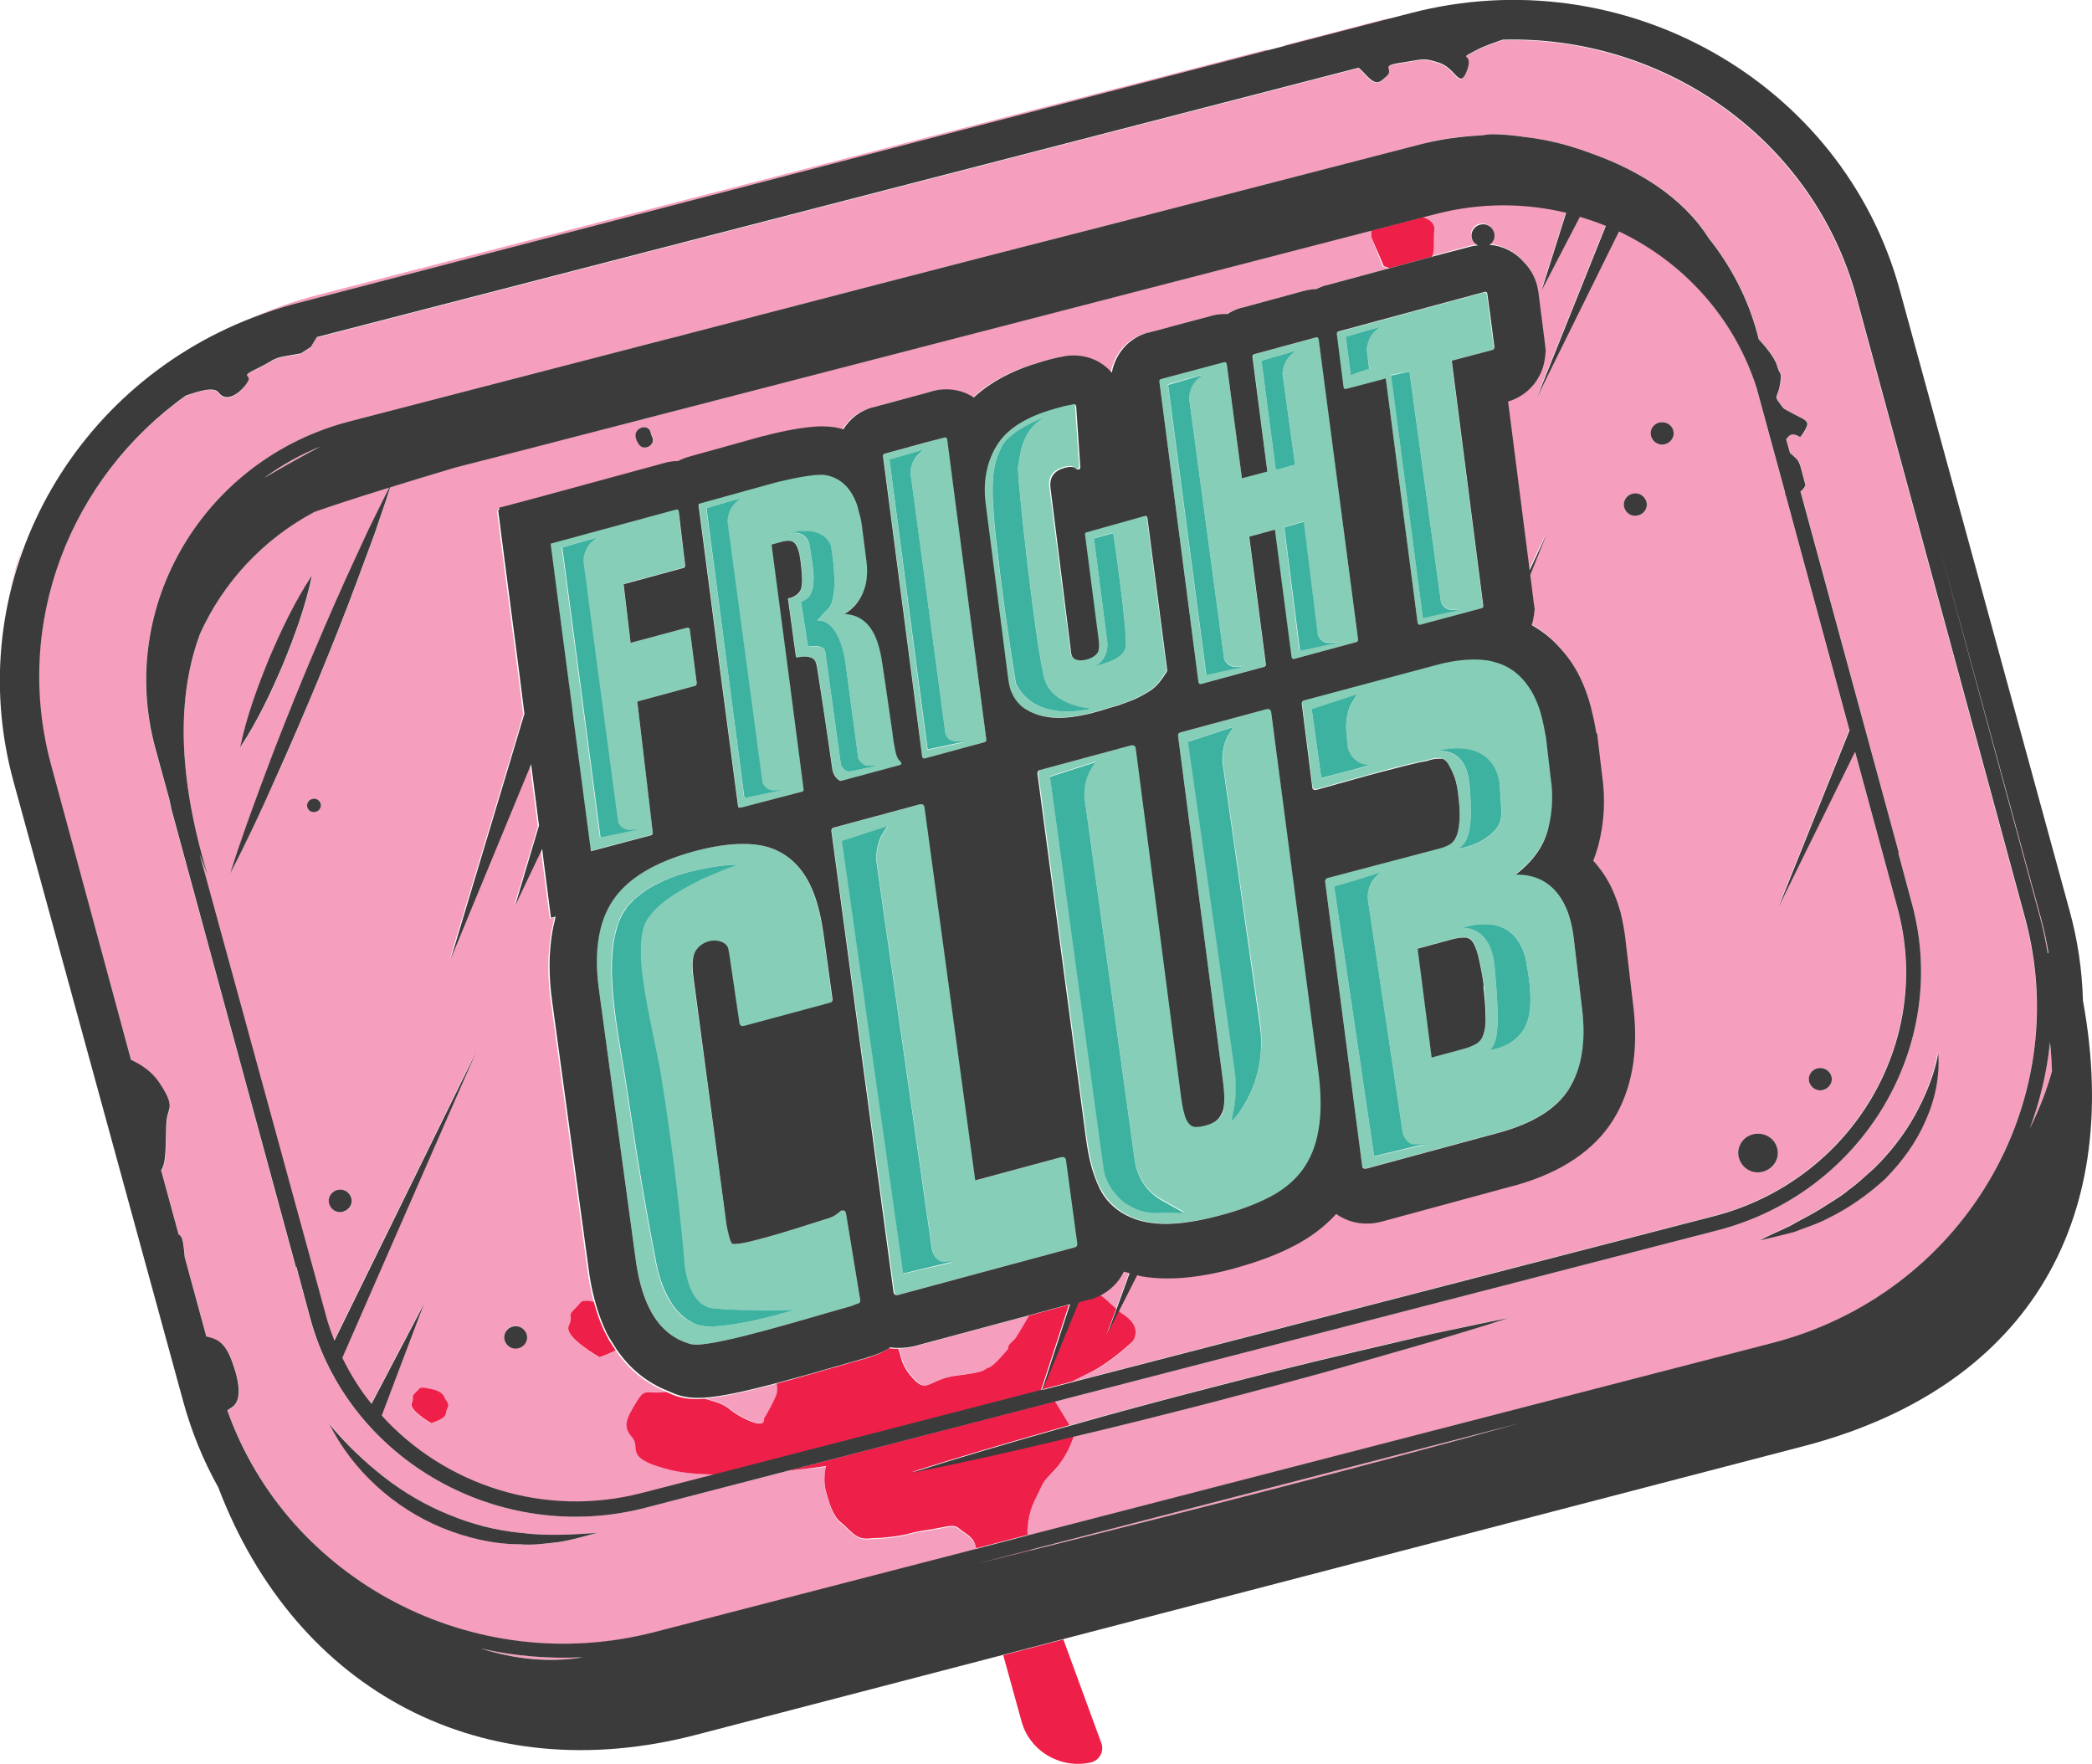 <?xml version="1.0" encoding="UTF-8"?>
<svg enable-background="new 0 0 71.69 60.44" version="1.1" viewBox="0 0 71.69 60.44" xml:space="preserve" xmlns="http://www.w3.org/2000/svg">
<style type="text/css">
	.st0{fill:#F59EBE;}
	.st1{fill:#EE1F48;}
	.st2{fill:#87CEB8;}
	.st3{fill:#3A3B3A;}
	.st4{fill:#3DB2A0;}
</style>


	
		
			<path class="st0" d="m0.32 20.3c0.12-0.51 0.26-1.01 0.44-1.5-0.1 0.33-0.19 0.65-0.29 0.95-0.05 0.18-0.1 0.37-0.15 0.55z"/>
			<path class="st0" d="m16.47 56.49c1.15 0.35 2.34 0.5 3.51 0.3-1.19 0.06-2.37-0.04-3.51-0.3z"/>
			<path class="st0" d="m47.34 41.84c-0.56 0.15-1.12 0.06-1.57-0.26-0.4 0.44-0.89 0.81-1.46 1.1-0.53 0.27-1.15 0.51-1.84 0.71-0.06 0.02-0.11 0.03-0.17 0.05-1.24 0.34-2.29 0.43-3.19 0.28-0.05-0.01-0.11-0.03-0.16-0.04l-0.63 1.24c0.05 0.04 0.11 0.08 0.17 0.13 0.68 0.45 0.33 0.92 0.33 0.92s-0.75 0.74-1.46 1.07c-0.25 0.12-0.46 0.22-0.64 0.32l21.99-5.69c4.73-1.22 7.56-5.97 6.3-10.59l-1.45-5.34-2.62 5.32 2.43-6.05-2.18-8.04h-0.01l-0.03-0.16-0.96-3.52c-0.77-2.44-2.53-4.34-4.72-5.38l-2.8 5.67 2.35-5.86c-0.29-0.12-0.58-0.22-0.89-0.31l-1.31 2.52 0.84-2.66c-1.42-0.34-2.94-0.35-4.45 0.04l-0.47 0.12c0.17 0.05 0.43 0.17 0.4 0.45-0.04 0.36 0.03 0.73-0.09 0.9l1.36-0.37c0.07-0.02 0.15-0.02 0.22-0.03-0.1-0.05-0.18-0.13-0.21-0.24-0.06-0.21 0.07-0.42 0.28-0.47s0.43 0.07 0.48 0.27c0.04 0.16-0.03 0.33-0.16 0.42 0.47 0.03 0.88 0.25 1.17 0.58 0.28 0.28 0.46 0.65 0.51 1.05l0.23 1.81 0.02 0.19-0.02 0.19c-0.07 0.74-0.57 1.34-1.27 1.55l0.74 5.78 0.57-1.21-0.55 1.37 0.12 0.96 0.03 0.2-0.02 0.2c-0.01 0.13-0.04 0.25-0.08 0.36 0.34 0.19 0.64 0.42 0.9 0.71 0.3 0.31 0.56 0.67 0.76 1.09 0.15 0.31 0.27 0.64 0.36 0.98 0.07 0.27 0.13 0.58 0.19 0.9l0.01 0.04v0.04l0.16 1.35c0.12 0.81 0.08 1.62-0.13 2.42-0.05 0.18-0.1 0.35-0.17 0.51 0.24 0.26 0.45 0.57 0.62 0.92 0.14 0.28 0.24 0.57 0.32 0.88 0.07 0.26 0.12 0.54 0.16 0.87v0.01 0.01l0.28 2.38c0.18 1.5-0.05 2.79-0.7 3.82-0.65 1.04-1.76 1.79-3.31 2.23l-0.12 0.03-4.46 1.26zm14.94-5.23c0.21-0.05 0.43 0.07 0.48 0.27s-0.07 0.42-0.28 0.47-0.43-0.07-0.48-0.27 0.07-0.42 0.28-0.47zm-2.21 2.26c0.36-0.09 0.74 0.12 0.83 0.47 0.1 0.36-0.12 0.72-0.48 0.81s-0.74-0.12-0.83-0.47c-0.1-0.35 0.12-0.72 0.48-0.81zm-3.21-24.39c0.21-0.05 0.43 0.07 0.48 0.27 0.06 0.21-0.07 0.42-0.28 0.47s-0.43-0.07-0.48-0.27 0.07-0.41 0.28-0.47zm-1.2 2.91c-0.06-0.21 0.07-0.42 0.28-0.47s0.43 0.07 0.48 0.27-0.07 0.42-0.28 0.47c-0.21 0.06-0.43-0.07-0.48-0.27z"/>
			<path class="st0" d="m9.05 16.38c0.72-0.42 1.36-0.78 1.94-1.08-0.7 0.28-1.36 0.65-1.94 1.08z"/>
			<path class="st0" d="m47.25 0.71-3.23 0.84v0.04l3.8-0.99c-0.2 0.03-0.39 0.06-0.57 0.11z"/>
			<path class="st0" d="m35.32 53.13c5.49-1.36 11.57-2.91 16.77-4.36l-16.77 4.34v0.02z"/>
			<path class="st0" d="m69.39 31.49-5.78-21.28c-1.48-5.43-6.6-8.99-12.13-8.83-0.27 0.1-0.61 0.2-0.96 0.39-0.62 0.33 0 0-0.26 0.67s-0.37-0.08-0.95-0.27-0.56-0.11-1.32 0-0.2 0.22-0.49 0.47-0.35 0.35-0.85-0.21c-0.03-0.04-0.06-0.06-0.1-0.09l-35.7 9.23-0.21 0.34-0.34 0.22-0.51 0.09c-0.51 0.09-0.4 0.15-0.99 0.43s-0.26 0.2-0.29 0.38c-0.04 0.18-0.66 0.92-1.03 0.44-0.16-0.22-0.69-0.06-1.13 0.11-3.94 2.8-5.93 7.78-4.61 12.65l2.76 10.11c0.35 0.16 0.71 0.39 0.95 0.75 0.59 0.88 0.32 0.86 0.27 1.31s0.02 1.37-0.16 1.68c-0.01 0.01-0.02 0.02-0.03 0.04l0.6 2.2c0.1 0.07 0.16 0.13 0.19 0.58 0.01 0.07 0.01 0.14 0.02 0.2l0.74 2.72c0.34 0.08 0.63 0.15 0.89 0.87 0.37 1.02 0.21 1.41-0.02 1.55-0.05 0.03-0.1 0.07-0.15 0.1 2.06 5.82 8.43 9.2 14.63 7.6l11.02-2.85c-0.01-0.04-0.01-0.08-0.03-0.12-0.08-0.29-0.34-0.38-0.55-0.56s-0.41-0.05-1.1 0.05-0.52 0.13-1.13 0.22c-0.61 0.08-0.39 0.02-0.86 0.07-0.47 0.04-0.64-0.3-0.94-0.53s-0.42-0.67-0.54-1.1 0.01-0.85 0.01-0.85-0.55 0.05-1.31 0.13l-4.9 1.27c-4.99 1.29-10.15-1.64-11.48-6.5l-0.47-1.75h-0.02l-4.26-15.67c-0.03-0.12-0.05-0.24-0.08-0.37l-0.48-1.75c-1.31-4.87 1.69-9.9 6.68-11.19l5.71-1.48 5.25-1.36c0.21-0.05 0.41-0.11 0.62-0.16 4.14-1.08 9.47-2.47 14.35-3.71l10.83-2.8c0.68-0.18 1.36-0.27 2.03-0.29 0.15-0.02 0.27-0.04 0.33-0.04 0.3 0 0.71 0.03 1.19 0.1 0.78 0.1 1.53 0.29 2.25 0.56 1.52 0.54 3.11 1.45 4.02 2.91 0.75 0.94 1.33 2.04 1.66 3.26l0.05 0.2c0.09 0.09 0.54 0.58 0.63 0.91 0.1 0.36 0.17 0.15 0.1 0.62s-0.23 0.38-0.02 0.65 0.11 0.16 0.42 0.34 0.59 0.23 0.52 0.45-0.23 0.38-0.23 0.38-0.25-0.19-0.4-0.02c-0.03 0.03-0.05 0.06-0.08 0.09l0.13 0.47c0.23 0.21 0.29 0.22 0.37 0.5l0.16 0.6s-0.03 0.12-0.17 0.22l3.36 12.37h-0.02l0.47 1.75c1.32 4.87-1.68 9.91-6.67 11.2l-22.71 5.87 0.5 0.82c1.57-0.45 3.15-0.86 4.73-1.28 1.7-0.43 3.41-0.87 5.12-1.27l2.57-0.59c0.86-0.18 1.72-0.38 2.59-0.54-0.84 0.27-1.68 0.52-2.52 0.78l-2.54 0.73c-1.69 0.48-3.39 0.93-5.09 1.38-1.57 0.4-3.14 0.8-4.71 1.17-0.06 0.2-0.27 0.75-0.67 1.17-0.5 0.52-0.31 0.31-0.67 1.03-0.23 0.46-0.26 0.93-0.26 1.2l25.54-6.6c6.5-1.69 10.38-8.21 8.66-14.54zm-56.24 19.12c0.68 0.53 1.42 0.97 2.22 1.29 0.79 0.33 1.63 0.55 2.49 0.63 0.86 0.11 1.74 0.06 2.63 0-0.43 0.12-0.86 0.24-1.3 0.31-0.45 0.05-0.9 0.12-1.35 0.08-0.91 0-1.82-0.22-2.66-0.56-1.69-0.69-3.1-1.99-3.87-3.56 0.54 0.68 1.17 1.28 1.84 1.81zm52.82-12.2c-0.32 0.74-0.81 1.4-1.38 1.98-0.6 0.55-1.27 1.03-2 1.37-0.36 0.19-0.75 0.3-1.12 0.45-0.39 0.1-0.78 0.2-1.17 0.28 0.36-0.19 0.72-0.33 1.07-0.51 0.34-0.2 0.7-0.36 1.02-0.57s0.66-0.4 0.96-0.65c0.32-0.22 0.59-0.48 0.87-0.74 0.54-0.53 1.01-1.13 1.38-1.79s0.66-1.38 0.8-2.15c0.07 0.79-0.1 1.6-0.43 2.33z"/>
			<path class="st0" d="m33.45 53.59c0.02 0 0.03-0.01 0.05-0.01l-0.05 0.01z"/>
			<path class="st0" d="m26.64 47.41c-1.21 0.32-1.95 0.47-2.47 0.51 0.04 0.01 0.06 0.02 0.1 0.03 0.86 0.24 0.56 0.32 1.3 0.67 0.73 0.35 0.63-0.01 0.63-0.01s0.27-0.46 0.42-0.81c0.05-0.12 0.04-0.25 0.02-0.39z"/>
			<path class="st0" d="m31.3 46.15c-0.17 0.05-0.34 0.06-0.5 0.06 0.1 0.2 0.06 0.46 0.39 0.88 0.61 0.77 0.6 0.16 1.68 0.03 1.08-0.12 0.82-0.21 1.04-0.27 0.15-0.04 0.47-0.41 0.66-0.64-0.01-0.07 0-0.11 0.14-0.25 0.06-0.05 0.09-0.09 0.12-0.12 0.12-0.2 0.3-0.51 0.46-0.77l-3.99 1.08z"/>
			<path class="st0" d="m38.49 43.57c-0.17 0.35-0.45 0.64-0.81 0.82 0.18 0.1 0.33 0.27 0.56 0.47l0.45-1.24c-0.06-0.02-0.13-0.03-0.2-0.05z"/>
			<path class="st0" d="m43.43 1.73c0-0.01 0.01-0.03 0.01-0.04l-32.56 8.42c-0.77 0.2-1.51 0.46-2.21 0.77 0.48-0.18 0.97-0.35 1.47-0.48l33.29-8.67z"/>
			<path class="st0" d="m70.25 35.71c-0.1 1.02-0.34 2.01-0.69 2.96 0.32-0.65 0.58-1.31 0.76-1.97-0.02-0.33-0.04-0.66-0.07-0.99z"/>
			<path class="st0" d="m70.16 32.65 0.03-0.01c-0.07-0.4-0.15-0.79-0.26-1.19l-3.49-12.73 3.43 12.64c0.13 0.43 0.22 0.86 0.29 1.29z"/>
			<path class="st0" d="m28.56 14.65c0.1 0.02 0.2 0.04 0.3 0.07 0.22-0.36 0.57-0.63 0.99-0.75h0.01 0.01l1.81-0.49 0.21-0.06c0.16-0.05 0.33-0.07 0.49-0.07 0.35 0 0.68 0.1 0.95 0.28 0.57-0.54 1.35-0.95 2.31-1.22 0.14-0.04 0.27-0.08 0.4-0.11 0.12-0.03 0.23-0.05 0.33-0.07 0.13-0.03 0.25-0.04 0.38-0.04 0.52 0 0.99 0.22 1.31 0.59 0.11-0.66 0.58-1.19 1.23-1.37h0.01 0.01l2.13-0.57c0.16-0.04 0.32-0.07 0.49-0.07h0.09c0.14-0.09 0.29-0.16 0.46-0.21h0.01 0.01l2.1-0.57c0.15-0.04 0.3-0.06 0.45-0.07 0.1-0.05 0.21-0.1 0.33-0.13h0.01 0.01l2.18-0.59-0.2-0.07-0.38-0.99s-0.01-0.11-0.01-0.24l-15.3 3.96-14 3.62-2.07 0.53c-0.81 0.24-1.56 0.47-2.24 0.68-0.16 0.52-0.35 1.03-0.52 1.55l-0.63 1.7c-0.42 1.13-0.87 2.25-1.33 3.37-0.47 1.11-0.93 2.23-1.44 3.33-0.5 1.1-1.01 2.2-1.56 3.28 0.36-1.15 0.78-2.29 1.2-3.42s0.87-2.25 1.33-3.37c0.47-1.11 0.93-2.23 1.44-3.33l0.76-1.65c0.24-0.48 0.47-0.97 0.72-1.45-1.04 0.32-1.9 0.6-2.56 0.83-1.77 0.94-3.14 2.43-3.93 4.19-0.68 1.81-0.91 4.42 0.26 8.28 0 0-0.12-0.27-0.28-0.72l4.28 15.76c0.09 0.32 0.19 0.63 0.31 0.93l4.85-9.88-4.58 10.47c0.28 0.57 0.61 1.09 1 1.58l1.79-3.41-1.44 3.81c2.15 2.37 5.57 3.51 8.92 2.65l2.56-0.66c-0.56-0.01-1.09-0.05-1.51-0.15-1.7-0.41-1-0.75-1.34-1.13s-0.18-0.65 0.15-1.2c0.31-0.53 0.34-0.27 1.02-0.35-0.71-0.29-1.3-0.76-1.75-1.42-0.21 0.12-0.55 0.24-0.55 0.24s-1.22-0.69-1.06-1.07-0.09-0.31 0.19-0.57 0.19-0.27 0.38-0.29c0.07 0 0.18 0.01 0.29 0.03-0.1-0.37-0.18-0.76-0.23-1.19l-1.23-9.02c-0.14-0.9-0.13-1.72 0-2.46 0.02-0.11 0.04-0.22 0.07-0.33 0.01-0.06 0.02-0.13 0.04-0.18l-0.16 0.04-0.25-1.94-0.05-0.42-0.93 1.95 0.82-2.75-0.27-2.1-2.75 6.66 2.52-8.39-0.13-1.04-0.1-0.78-0.48-3.68-0.19-1.48 0.04-0.01-0.01-0.07 0.64-0.17 0.75-0.2 4.26-1.16c0.16-0.04 0.32-0.07 0.48-0.07 0.12-0.07 0.25-0.12 0.38-0.15l2.55-0.71h0.01 0.01c0.29-0.08 1.3-0.33 1.99-0.33 0.16-0.03 0.3-0.02 0.43 0.01zm-19.33 7.92c0.42-0.98 0.87-1.94 1.47-2.85-0.22 1.06-0.59 2.05-0.99 3.04-0.42 0.98-0.87 1.94-1.47 2.85 0.22-1.06 0.59-2.06 0.99-3.04zm1.59 5.25c-0.13 0.03-0.26-0.04-0.29-0.16s0.04-0.25 0.17-0.28 0.26 0.04 0.29 0.16-0.04 0.25-0.17 0.28zm0.95 13.7c-0.21 0.05-0.43-0.07-0.48-0.27-0.06-0.21 0.07-0.42 0.28-0.47s0.43 0.07 0.48 0.27-0.07 0.42-0.28 0.47zm3.56 6.73c-0.08 0.14-0.04 0.22-0.13 0.32-0.1 0.1-0.43 0.21-0.43 0.21s-0.77-0.44-0.67-0.68-0.05-0.2 0.12-0.36 0.12-0.17 0.24-0.18 0.43 0.08 0.43 0.08 0.24 0.08 0.3 0.23 0.23 0.24 0.14 0.38zm2.23-2.8c0.21-0.05 0.43 0.07 0.48 0.27s-0.07 0.42-0.28 0.47-0.43-0.07-0.48-0.27 0.07-0.41 0.28-0.47zm4.33-30.24c-0.04-0.08-0.08-0.15-0.1-0.24-0.06-0.33 0.46-0.47 0.52-0.14 0 0.04 0.02 0.08 0.04 0.11 0.17 0.3-0.3 0.56-0.46 0.27z"/>
		
		
			<path class="st1" d="m48.76 7.44-1.77 0.46c0 0.13 0.01 0.24 0.01 0.24l0.42 0.98 0.2 0.07 1.44-0.39c0.12-0.17 0.05-0.54 0.09-0.9 0.04-0.28-0.23-0.41-0.39-0.46z"/>
			<path class="st1" d="m36.44 56.18-2.06 0.54 0.63 2.28c0.28 1 1.31 1.62 2.35 1.4 0.31-0.06 0.49-0.38 0.38-0.67l-1.3-3.55z"/>
			<path class="st1" d="m35.46 51.41c0.36-0.71 0.18-0.51 0.67-1.03 0.4-0.42 0.6-0.96 0.67-1.17-0.14 0.03-0.27 0.07-0.41 0.1-1.71 0.4-3.43 0.8-5.16 1.14 1.68-0.54 3.37-1.03 5.06-1.51 0.12-0.03 0.24-0.07 0.36-0.1l-0.5-0.82-9.15 2.38c0.76-0.08 1.31-0.16 1.31-0.16s-0.12 0.42-0.01 0.85c0.12 0.43 0.24 0.87 0.54 1.1s0.47 0.58 0.94 0.53c0.47-0.04 0.24 0.01 0.86-0.07 0.61-0.08 0.45-0.12 1.13-0.22s0.89-0.23 1.1-0.05 0.47 0.27 0.55 0.56l0.03 0.12 1.76-0.46c-0.01-0.26 0.02-0.73 0.25-1.19z"/>
			<path class="st1" d="m35.7 47.56 0.48-1.47 0.45-1.38-1.36 0.37c-0.15 0.26-0.34 0.57-0.46 0.77l-0.12 0.12c-0.14 0.13-0.14 0.18-0.14 0.25-0.19 0.23-0.51 0.6-0.66 0.64-0.22 0.06 0.04 0.14-1.04 0.27-1.08 0.12-1.07 0.74-1.68-0.03-0.33-0.42-0.29-0.68-0.39-0.88-0.11 0-0.22 0-0.32-0.02-0.16 0.11-0.33 0.2-0.53 0.26-0.1 0.04-0.2 0.08-0.3 0.1-0.01 0-0.02 0.01-0.03 0.01l-0.28 0.08c-0.07 0.02-0.16 0.04-0.25 0.07-0.16 0.05-0.35 0.1-0.56 0.16-0.26 0.08-0.56 0.16-0.87 0.25-0.37 0.11-0.71 0.2-1.02 0.28 0.02 0.14 0.03 0.28-0.02 0.4-0.14 0.35-0.42 0.81-0.42 0.81s0.1 0.36-0.63 0.01-0.43-0.43-1.3-0.67c-0.04-0.01-0.07-0.02-0.1-0.03-0.4 0.03-0.66 0-0.91-0.07-0.15-0.04-0.28-0.11-0.41-0.16-0.68 0.09-0.7-0.18-1.02 0.35-0.33 0.55-0.49 0.82-0.15 1.2s-0.36 0.71 1.34 1.13c0.42 0.1 0.95 0.14 1.51 0.15l11.15-2.88 0.04-0.09z"/>
			<path class="st1" d="m38.5 45.05c-0.06-0.04-0.12-0.08-0.17-0.13l-0.4 0.79 0.32-0.86c-0.23-0.19-0.38-0.37-0.56-0.47-0.1 0.05-0.21 0.1-0.33 0.13h-0.02-0.01l-0.37 0.1-0.67 1.63-0.53 1.28-0.04 0.09 1-0.26c0.19-0.1 0.4-0.2 0.64-0.32 0.7-0.34 1.46-1.07 1.46-1.07s0.36-0.47-0.32-0.91z"/>
			<path class="st1" d="m35.31 53.11-1.8 0.47c0.6-0.15 1.2-0.3 1.81-0.45l-0.01-0.02z"/>
			<path class="st1" d="m20.35 44.61c-0.11-0.02-0.22-0.04-0.29-0.03-0.19 0.01-0.11 0.03-0.38 0.29s-0.02 0.19-0.19 0.57 1.06 1.07 1.06 1.07 0.34-0.12 0.55-0.24c-0.12-0.17-0.24-0.34-0.33-0.54-0.18-0.34-0.31-0.71-0.42-1.12z"/>
			<path class="st1" d="m14.9 47.63s-0.31-0.08-0.43-0.08c-0.12 0.01-0.07 0.02-0.24 0.18s-0.02 0.12-0.12 0.36 0.67 0.68 0.67 0.68 0.33-0.11 0.43-0.21 0.05-0.18 0.13-0.32-0.07-0.24-0.13-0.39-0.31-0.22-0.31-0.22z"/>
		
		
			<path class="st2" d="m34.53 23.26c0.03 0.2 0.07 0.37 0.14 0.51 0.11 0.23 0.27 0.41 0.47 0.53s0.43 0.21 0.68 0.25c0.15 0.03 0.31 0.04 0.47 0.04 0.11 0 0.22-0.01 0.33-0.02 0.28-0.03 0.55-0.08 0.8-0.15l0.29-0.08c0.19-0.05 0.39-0.11 0.6-0.18 0.21-0.06 0.41-0.14 0.6-0.23 0.2-0.09 0.37-0.18 0.53-0.3 0.16-0.11 0.25-0.22 0.37-0.39s0.16-0.23 0.17-0.28l-0.68-5.22c0-0.04-0.03-0.07-0.07-0.07-0.01 0-0.03 0-0.05 0.01l-1.96 0.55c-0.04 0.01-0.06 0.03-0.06 0.06l0.47 3.63c0.01 0.2 0.02 0.34-0.04 0.44s-0.18 0.17-0.37 0.23c-0.08 0.02-0.15 0.03-0.21 0.03-0.14 0-0.24-0.05-0.29-0.14-0.01-0.02-0.02-0.04-0.03-0.09s-0.02-0.1-0.02-0.16l-0.71-5.53c-0.05-0.38 0.13-0.59 0.49-0.7 0.08-0.02 0.14-0.03 0.2-0.03 0.08 0 0.14 0.02 0.18 0.06 0.03 0.02 0.06 0.03 0.08 0.03h0.02c0.03-0.01 0.05-0.03 0.05-0.08l-0.14-2.08c-0.01-0.05-0.03-0.08-0.08-0.08-0.01 0-0.03 0-0.05 0.01-0.09 0.02-0.19 0.04-0.29 0.06s-0.21 0.05-0.33 0.09c-0.92 0.26-1.56 0.65-1.91 1.16s-0.56 1.23-0.44 2.11l0.79 6.01zm3.42-1.23-0.46-3.59 0.66-0.18s0.51 3.44 0.42 3.92-1.19 0.66-1.19 0.66c0.62-0.12 0.57-0.81 0.57-0.81zm-3.63-6.71c0.31-0.64 1.63-1.08 1.63-1.08-1.01 0.4-0.99 1.54-1.06 1.72s0.64 6.45 0.92 7.35 1.61 0.97 1.61 0.97c-2.16 0.48-2.62-0.88-2.62-0.88s-0.37-2.29-0.64-4.6c-0.26-2.32-0.15-2.84 0.16-3.48z"/>
			<path class="st2" d="m43.56 24.4c-0.01-0.07-0.04-0.1-0.11-0.1-0.02 0-0.05 0-0.07 0.01l-2.93 0.79c-0.05 0.01-0.07 0.05-0.08 0.11l1.55 11.92c0.06 0.52 0.05 0.87-0.04 1.05s-0.27 0.31-0.53 0.38c-0.12 0.03-0.23 0.05-0.31 0.05-0.04 0-0.07 0-0.1-0.01-0.1-0.02-0.18-0.1-0.25-0.23-0.07-0.15-0.14-0.42-0.19-0.82l-1.55-11.92c-0.01-0.07-0.04-0.1-0.11-0.1-0.02 0-0.05 0-0.07 0.01l-3.11 0.84c-0.05 0.01-0.07 0.05-0.08 0.11l1.65 12.4c0.05 0.38 0.11 0.73 0.19 1.03s0.17 0.57 0.29 0.79c0.35 0.7 1.01 1.06 1.66 1.17 0.19 0.03 0.39 0.05 0.6 0.05 0.54 0 1.16-0.1 1.87-0.29 0.65-0.17 1.21-0.38 1.68-0.62s0.85-0.55 1.13-0.92 0.47-0.83 0.56-1.37 0.09-1.18 0.01-1.94l-1.66-12.39zm-3.89 17.17c-0.42 0-0.84-0.13-1.17-0.39l-0.01-0.01c-0.37-0.29-0.61-0.71-0.67-1.17l-1.84-13.4 1.56-0.5-0.14 0.21c-0.17 0.25-0.26 0.6-0.24 0.96l1.73 12.49c0.08 0.57 0.42 1.07 0.93 1.35 0.39 0.22 0.77 0.43 0.77 0.43s-0.5 0.03-0.92 0.03zm3-3.76c-0.14 0.24-0.3 0.45-0.46 0.61l0.07-0.36c0.09-0.45 0.1-0.92 0.04-1.38l-0.04-0.28-1.56-10.99 1.56-0.51-0.14 0.22c-0.17 0.25-0.25 0.6-0.24 0.97l1.29 9c0.12 0.95-0.05 1.91-0.52 2.72z"/>
			<path class="st2" d="m31.6 25.92c0 0.04 0.03 0.07 0.07 0.07 0.02 0 0.03 0 0.05-0.01l2.03-0.55c0.03-0.01 0.05-0.03 0.05-0.08l-1.33-10.3c0-0.04-0.03-0.07-0.07-0.07-0.01 0-0.03 0-0.05 0.01l-0.65 0.18-1.38 0.38c-0.03 0.01-0.05 0.03-0.05 0.08l1.02 7.81 0.31 2.48zm-1.12-10.16 1.17-0.34-0.16 0.14c-0.18 0.17-0.29 0.4-0.29 0.65l0.49 3.64 0.71 5.31 0.01 0.03c0.07 0.15 0.22 0.24 0.39 0.24l0.3-0.01-1.32 0.28-0.3-2.25-1-7.69z"/>
			<path class="st2" d="m36.43 39.65c-0.02 0-0.05 0-0.07 0.01l-2.93 0.79-1.74-12.79c-0.01-0.07-0.04-0.1-0.11-0.1-0.02 0-0.05 0-0.07 0.01l-2.93 0.79c-0.05 0.01-0.07 0.05-0.08 0.11l2.15 15.8c0.01 0.07 0.04 0.1 0.11 0.1 0.02 0 0.05 0 0.07-0.01l6.04-1.63c0.05-0.01 0.07-0.05 0.08-0.11l-0.39-2.88c-0.03-0.06-0.07-0.09-0.13-0.09zm-5.47 4-2.1-14.82 1.56-0.51-0.14 0.22c-0.17 0.25-0.25 0.6-0.24 0.97l1.91 13.34 0.02 0.05v0.01c0.08 0.23 0.24 0.36 0.41 0.35l0.3-0.01-1.72 0.4z"/>
			<path class="st2" d="m28.9 41.48h-0.03c-0.04 0-0.07 0.02-0.1 0.05-0.12 0.11-0.27 0.19-0.42 0.23-0.26 0.07-2.63 0.87-3.17 0.87-0.06 0-0.1-0.01-0.11-0.03-0.05-0.11-0.11-0.31-0.17-0.6l-1.15-8.51c-0.06-0.4-0.03-0.69 0.07-0.86s0.26-0.29 0.48-0.35c0.06-0.02 0.12-0.02 0.18-0.02s0.13 0.01 0.19 0.03c0.13 0.04 0.21 0.11 0.27 0.22 0.01 0.01 0.02 0.08 0.04 0.2l0.35 2.38c0.01 0.07 0.04 0.1 0.11 0.1 0.02 0 0.05 0 0.07-0.01l2.93-0.79c0.05-0.01 0.07-0.05 0.08-0.11l-0.31-2.28c-0.1-0.71-0.26-1.28-0.48-1.72-0.33-0.66-0.81-1.09-1.45-1.26-0.25-0.07-0.52-0.1-0.83-0.1-0.48 0-1.03 0.08-1.66 0.25-1.36 0.37-2.29 0.93-2.8 1.69s-0.66 1.81-0.45 3.16l1.23 9.04c0.09 0.72 0.25 1.3 0.48 1.77 0.32 0.65 0.8 1.06 1.42 1.23 0.04 0.01 0.1 0.02 0.18 0.02 0.94 0 4.04-0.97 4.99-1.23l0.28-0.08c0.05-0.01 0.09-0.03 0.14-0.05 0.04-0.02 0.09-0.04 0.14-0.05s0.07-0.05 0.08-0.11l-0.49-2.98c-0.01-0.05-0.04-0.09-0.09-0.1zm-3.05 3.76c-0.44 0.1-0.89 0.18-1.36 0.21-0.03 0-0.06 0.01-0.09 0.01h-0.11c-0.07 0-0.14-0.01-0.21-0.02-0.14-0.03-0.28-0.08-0.41-0.14-0.26-0.14-0.47-0.34-0.62-0.56-0.16-0.22-0.27-0.45-0.36-0.69-0.05-0.12-0.08-0.24-0.12-0.36-0.02-0.06-0.03-0.12-0.05-0.18-0.01-0.03-0.01-0.06-0.02-0.1l-0.01-0.05-0.01-0.03c-0.34-1.75-0.64-3.51-0.9-5.27l-0.15-0.99-0.05-0.32c-0.07-0.43-0.15-0.87-0.22-1.32s-0.13-0.9-0.17-1.36-0.06-0.93-0.02-1.42c0.02-0.24 0.06-0.49 0.12-0.74 0.07-0.25 0.16-0.51 0.32-0.74 0.04-0.06 0.08-0.12 0.13-0.17 0.02-0.03 0.05-0.05 0.07-0.07l0.07-0.07c0.05-0.04 0.1-0.09 0.14-0.13l0.15-0.12c0.2-0.15 0.41-0.27 0.63-0.37 0.43-0.2 0.87-0.34 1.32-0.44s0.9-0.16 1.35-0.17c-0.43 0.15-0.84 0.31-1.24 0.5s-0.78 0.39-1.12 0.64c-0.17 0.12-0.33 0.25-0.47 0.39-0.04 0.03-0.07 0.07-0.1 0.11s-0.06 0.07-0.09 0.11l-0.04 0.06c-0.01 0.02-0.03 0.04-0.04 0.05-0.02 0.03-0.04 0.07-0.06 0.1-0.07 0.15-0.11 0.32-0.14 0.51s-0.03 0.39-0.03 0.59 0.02 0.41 0.04 0.62 0.05 0.42 0.09 0.63c0.07 0.42 0.15 0.85 0.24 1.28s0.18 0.87 0.27 1.32c0.02 0.11 0.04 0.22 0.06 0.34l0.15 0.99c0.27 1.77 0.48 3.54 0.64 5.32v0.05 0.04l0.01 0.07c0.01 0.05 0.01 0.1 0.02 0.14 0.01 0.1 0.03 0.19 0.06 0.29 0.05 0.19 0.11 0.37 0.19 0.52 0.08 0.16 0.19 0.29 0.31 0.38 0.06 0.05 0.13 0.09 0.2 0.11l0.12 0.03c0.02 0 0.04 0.01 0.06 0.01s0.05 0.01 0.08 0.01c0.21 0.02 0.43 0.03 0.65 0.04s0.44 0.01 0.66 0.01h1.34c-0.4 0.14-0.83 0.25-1.28 0.35z"/>
			<path class="st2" d="m54.22 34.61-0.28-2.38c-0.03-0.25-0.08-0.47-0.12-0.67-0.05-0.19-0.12-0.38-0.2-0.55-0.34-0.69-0.89-1.05-1.67-1.07 0.58-0.45 0.95-0.96 1.11-1.55 0.15-0.58 0.18-1.17 0.09-1.76l-0.16-1.38c-0.05-0.28-0.1-0.53-0.16-0.76s-0.14-0.45-0.24-0.65c-0.08-0.17-0.18-0.31-0.28-0.45-0.01-0.01-0.02-0.02-0.03-0.04-0.25-0.31-0.56-0.53-0.94-0.66-0.02-0.01-0.05-0.01-0.07-0.02-0.09-0.03-0.19-0.05-0.29-0.07-0.14-0.02-0.29-0.03-0.44-0.03-0.4 0-0.84 0.07-1.35 0.2l-4.49 1.2c-0.05 0.01-0.07 0.05-0.08 0.11l0.36 2.86c0.01 0.07 0.04 0.1 0.1 0.1 0.02 0 0.05 0 0.07-0.01 0.84-0.23 1.67-0.46 2.13-0.59 0.47-0.13 0.83-0.22 1.06-0.27s0.38-0.09 0.45-0.1 0.12-0.02 0.15-0.03l0.09-0.03c0.11-0.03 0.2-0.04 0.28-0.04 0.05 0 0.09 0.01 0.12 0.02 0.09 0.03 0.18 0.12 0.25 0.27 0.03 0.05 0.06 0.12 0.09 0.18 0.03 0.05 0.14 0.22 0.21 0.85 0.1 0.81-0.02 1.2-0.06 1.33-0.05 0.13-0.11 0.22-0.21 0.29-0.09 0.06-0.21 0.11-0.35 0.15l-3.87 1.02c-0.05 0.01-0.07 0.05-0.08 0.11l1.27 9.75c0.01 0.07 0.04 0.1 0.1 0.1 0.02 0 0.05 0 0.07-0.01l4.5-1.22c1.18-0.32 1.99-0.82 2.42-1.51 0.44-0.67 0.59-1.58 0.45-2.69zm-8.94-7.94-0.33-2.36 1.56-0.51-0.14 0.22c-0.17 0.25-0.25 0.6-0.24 0.97l0.06 0.63c0.06 0.3 0.3 0.54 0.6 0.59l0.13 0.02c-0.34 0.11-1.29 0.34-1.64 0.44zm5.08 0.24c-0.11-1.28-0.98-1.19-1.22-1.14 0.66-0.19 1.14-0.14 1.49 0.01 0.71 0.31 0.76 1.1 0.76 1.1 0.07 0.99 0.15 1.24-0.17 1.59-0.48 0.52-1.26 0.63-1.26 0.63 0.43-0.24 0.51-0.9 0.4-2.19zm-3.27 12.72-1.37-9.24c0.35-0.09 1.24-0.37 1.58-0.48l-0.16 0.16c-0.21 0.21-0.31 0.51-0.26 0.8l1.19 7.96 0.02 0.05v0.01c0.08 0.23 0.24 0.36 0.41 0.35l0.3-0.01-1.71 0.4zm3.76-4.2c-0.05 0.15-0.14 0.26-0.25 0.33-0.12 0.07-0.27 0.13-0.46 0.18l-1.07 0.29-0.48-3.73 1.14-0.31c0.18-0.05 0.33-0.07 0.44-0.07h0.07c0.12 0.01 0.22 0.09 0.29 0.24 0.06 0.12 0.11 0.3 0.17 0.53 0.05 0.23 0.1 0.53 0.16 0.9l-0.01-0.02c0.05 0.43 0.07 0.78 0.08 1.04-0.01 0.26-0.03 0.47-0.08 0.62zm1.33-0.1c-0.41 0.6-1.16 0.66-1.16 0.66 0.43-0.23 0.31-1.55 0.2-2.84-0.13-1.49-1.12-1.35-1.12-1.35 0.64-0.2 1.09-0.15 1.42 0 0.72 0.34 0.79 1.22 0.79 1.22 0.22 1.14 0.17 1.88-0.13 2.31z"/>
			<path class="st2" d="m25.3 27.61c0 0.04 0.03 0.07 0.07 0.07 0.01 0 0.03 0 0.05-0.01l2.07-0.54c0.03-0.01 0.05-0.03 0.06-0.07l-0.47-3.61-0.63-4.79 0.41-0.11c0.06-0.02 0.12-0.02 0.16-0.02 0.14 0 0.23 0.06 0.29 0.18 0.06 0.13 0.1 0.31 0.15 0.64 0.05 0.43 0.05 0.71-0.01 0.86-0.06 0.14-0.18 0.24-0.37 0.28-0.05 0.01-0.07 0.04-0.06 0.07l0.26 1.9c0 0.05 0.02 0.07 0.06 0.07 0.01 0 0.02 0 0.04-0.01 0.06-0.01 0.13-0.02 0.19-0.02 0.17 0 0.32 0.05 0.38 0.16 0.03 0.06 0.05 0.11 0.05 0.15 0 0 0.04 0.26 0.1 0.64 0.14 0.96 0.4 2.68 0.43 2.89 0.04 0.29 0.24 0.42 0.29 0.42h0.01l2-0.54c0.08-0.02 0.09-0.06 0.04-0.12-0.05-0.05-0.08-0.09-0.09-0.11-0.03-0.07-0.06-0.13-0.09-0.27s-0.06-0.35-0.1-0.63l-0.24-1.65-0.09-0.61c-0.06-0.44-0.15-0.79-0.27-1.05-0.22-0.48-0.57-0.73-1.04-0.76 0.18-0.11 0.32-0.24 0.44-0.39 0.11-0.15 0.19-0.31 0.24-0.47s0.08-0.33 0.09-0.5 0-0.32-0.02-0.47l-0.16-1.24c-0.02-0.18-0.07-0.33-0.11-0.48s-0.09-0.28-0.14-0.41c-0.21-0.46-0.54-0.72-0.99-0.8-0.04-0.01-0.1-0.01-0.16-0.01-0.53 0-1.57 0.27-1.57 0.27l-2.56 0.71c-0.03 0.01-0.05 0.03-0.06 0.07l0.8 6.12 0.55 4.19zm1.75-9.33c1.22-0.33 1.43 0.44 1.43 0.44 0.3 1.86-0.09 2.14-0.09 2.14l-0.39 0.4c0.8-0.03 0.98 1.49 0.98 1.49l0.09 0.69 0.34 2.53 0.01 0.03c0.06 0.15 0.21 0.25 0.38 0.24l0.31-0.01-0.93 0.2c-0.17 0.04-0.34-0.08-0.37-0.26l-0.38-2.74-0.15-1.09c-0.08-0.28-0.59-0.17-0.59-0.17l-0.24-1.54c0.64-0.19 0.41-1.16 0.3-1.89-0.08-0.48-0.45-0.5-0.7-0.46-0.08 0.02-0.15 0.03-0.24 0.06 0 0.01 0.1-0.03 0.24-0.06zm-2.85-0.87 1.17-0.34-0.16 0.14c-0.18 0.17-0.29 0.4-0.29 0.65l0.75 5.58 0.45 3.37 0.01 0.03c0.07 0.15 0.22 0.24 0.39 0.24l0.3-0.01-1.32 0.28-0.5-3.91-0.8-6.03z"/>
			<path class="st2" d="m46.11 13.34c0.01 0 0.03 0 0.05-0.01l1.33-0.35 1.09 8.37c0 0.04 0.03 0.07 0.07 0.07 0.02 0 0.03 0 0.05-0.01l2.07-0.57c0.03-0.01 0.05-0.03 0.05-0.08l-1.08-8.4 1.4-0.37c0.03-0.01 0.05-0.03 0.05-0.08l-0.15-1.17-0.01-0.06-0.08-0.59c0-0.04-0.03-0.07-0.07-0.07-0.01 0-0.03 0-0.05 0.01l-4.99 1.35c-0.03 0.01-0.05 0.03-0.05 0.08l0.23 1.82c0.03 0.03 0.05 0.06 0.09 0.06zm2.19-0.62 1.08 7.9 0.01 0.03c0.07 0.15 0.22 0.24 0.39 0.24l0.3-0.01-1.32 0.28-1.09-8.31 0.63-0.13zm-1.01-1.52-0.16 0.14c-0.18 0.17-0.29 0.4-0.29 0.65l0.09 0.65h-0.01c-0.21 0.07-0.43 0.14-0.63 0.22l-0.17-1.32 1.17-0.34z"/>
			<path class="st2" d="m22.37 28.54-0.53-4.5 1.99-0.54c0.03-0.01 0.04-0.03 0.04-0.06 0-0.01 0.01-0.01 0.01-0.01l-0.24-1.85c0-0.04-0.03-0.07-0.08-0.07-0.01 0-0.03 0-0.05 0.01l-1.9 0.51-0.25-2.02 2.06-0.56c0.03-0.01 0.05-0.03 0.05-0.08l-0.22-1.85c0-0.04-0.03-0.07-0.07-0.07-0.01 0-0.03 0-0.05 0.01l-4.27 1.16 0.4 3.07 0.23 1.74 0.11 0.83 0.03 0.27 0.23 1.74 0.38 2.89 2.07-0.55c0.03 0 0.05-0.03 0.06-0.07zm-1.81 0.16-0.69-5.26-0.62-4.68 1.17-0.34-0.16 0.14c-0.18 0.17-0.29 0.4-0.29 0.65l0.56 4.23 0.63 4.72 0.01 0.03c0.07 0.15 0.22 0.24 0.39 0.24l0.3-0.01-1.3 0.28z"/>
			<path class="st2" d="m41.13 23.44c0.01 0 0.03 0 0.05-0.01l2.14-0.58c0.03-0.01 0.05-0.03 0.05-0.08l-0.57-4.38 0.88-0.24 0.57 4.36c0 0.04 0.03 0.07 0.07 0.07 0.01 0 0.03 0 0.05-0.01l2.12-0.57c0.03-0.01 0.05-0.03 0.05-0.08l-1.34-10.29c0-0.04-0.03-0.07-0.07-0.07-0.01 0-0.03 0-0.05 0.01l-2.1 0.57c-0.03 0.01-0.05 0.03-0.05 0.08l0.5 3.93-0.87 0.23-0.52-3.91c0-0.04-0.03-0.07-0.07-0.07-0.01 0-0.03 0-0.05 0.01l-2.14 0.57c-0.03 0.01-0.05 0.03-0.05 0.08l1.34 10.3c0 0.05 0.02 0.08 0.06 0.08zm4.02-1.69 0.01 0.03c0.07 0.15 0.22 0.24 0.39 0.24l0.3-0.01-1.32 0.28-0.53-4.24c0.22-0.03 0.45-0.14 0.67-0.17l0.48 3.87zm-1.92-9.39 1.17-0.34-0.16 0.14c-0.18 0.17-0.29 0.4-0.29 0.65l0.43 3.12c-0.22 0.03-0.44 0.14-0.66 0.17l-0.49-3.74zm-2.03 0.48-0.16 0.14c-0.18 0.17-0.29 0.4-0.29 0.65l1.2 8.94 0.01 0.03c0.07 0.15 0.22 0.24 0.39 0.24l0.3-0.01-1.32 0.28-1.31-9.94 1.18-0.33z"/>
		
		
			<path class="st3" d="m22.3 14.83c-0.06-0.33-0.57-0.19-0.52 0.14 0.02 0.09 0.05 0.16 0.1 0.24 0.17 0.29 0.63 0.03 0.46-0.26-0.02-0.04-0.03-0.08-0.04-0.12z"/>
			<path class="st3" d="m65.52 30.97-0.47-1.75h0.02l-3.37-12.38c0.14-0.1 0.17-0.22 0.17-0.22s-0.08-0.3-0.16-0.6c-0.08-0.28-0.14-0.29-0.37-0.5l-0.13-0.47c0.02-0.03 0.05-0.05 0.08-0.09 0.15-0.17 0.4 0.02 0.4 0.02s0.15-0.17 0.23-0.38-0.21-0.27-0.52-0.45-0.22-0.07-0.42-0.34c-0.21-0.27-0.05-0.18 0.02-0.65s0-0.26-0.1-0.62c-0.09-0.33-0.54-0.82-0.63-0.91l-0.05-0.2c-0.33-1.22-0.91-2.32-1.66-3.26-0.92-1.46-2.5-2.37-4.02-2.91-0.72-0.27-1.47-0.47-2.25-0.56-0.47-0.07-0.88-0.1-1.19-0.1-0.06 0-0.18 0.02-0.33 0.04-0.67 0.03-1.35 0.12-2.03 0.29l-10.83 2.8c-4.87 1.24-10.2 2.63-14.35 3.71-0.21 0.06-0.41 0.11-0.62 0.16l-5.25 1.36-5.71 1.48c-4.98 1.29-7.98 6.32-6.66 11.19l0.48 1.75c0.03 0.12 0.05 0.24 0.08 0.37l4.26 15.67h0.02l0.47 1.75c1.32 4.87 6.49 7.79 11.48 6.5l4.89-1.27 9.15-2.37 22.71-5.87c4.98-1.29 7.98-6.33 6.66-11.19zm-54.53-15.67c-0.58 0.3-1.22 0.66-1.94 1.08 0.58-0.43 1.24-0.8 1.94-1.08zm47.73 26.38-21.99 5.69-1 0.26 0.04-0.09 0.53-1.28 0.67-1.63 0.37-0.1h0.01 0.02c0.12-0.03 0.22-0.08 0.33-0.13 0.35-0.18 0.64-0.46 0.81-0.82 0.07 0.02 0.14 0.03 0.2 0.05l-0.45 1.24-0.32 0.86 0.4-0.79 0.63-1.24c0.05 0.01 0.1 0.03 0.16 0.04 0.9 0.15 1.95 0.06 3.19-0.28 0.06-0.02 0.12-0.03 0.17-0.05 0.69-0.2 1.31-0.43 1.84-0.71 0.57-0.29 1.06-0.66 1.46-1.1 0.45 0.32 1.01 0.41 1.57 0.26l4.49-1.22 0.12-0.03c1.54-0.44 2.66-1.19 3.31-2.23 0.64-1.03 0.87-2.31 0.7-3.82l-0.28-2.38v-0.01-0.01c-0.04-0.32-0.1-0.61-0.16-0.87-0.08-0.3-0.19-0.6-0.32-0.88-0.17-0.35-0.38-0.65-0.62-0.92 0.07-0.17 0.12-0.34 0.17-0.51 0.21-0.8 0.25-1.61 0.13-2.42l-0.16-1.35v-0.04l-0.04-0.07c-0.05-0.32-0.12-0.62-0.19-0.9-0.09-0.34-0.21-0.67-0.36-0.98-0.2-0.42-0.46-0.78-0.76-1.09-0.26-0.29-0.57-0.52-0.9-0.71 0.04-0.12 0.06-0.24 0.08-0.36l0.02-0.2-0.03-0.2-0.12-0.96 0.55-1.37-0.57 1.21-0.74-5.78c0.7-0.21 1.2-0.81 1.27-1.55l0.02-0.19-0.02-0.19-0.23-1.81c-0.05-0.4-0.23-0.77-0.51-1.05-0.29-0.33-0.7-0.55-1.17-0.58 0.14-0.09 0.21-0.25 0.16-0.42-0.06-0.21-0.27-0.33-0.48-0.27-0.21 0.05-0.34 0.27-0.28 0.47 0.03 0.11 0.11 0.19 0.21 0.24-0.07 0.01-0.15 0.01-0.22 0.03l-1.37 0.36-1.44 0.39-2.18 0.59h-0.01-0.01c-0.11 0.03-0.22 0.08-0.33 0.13-0.15 0-0.3 0.03-0.45 0.07l-2.1 0.57h-0.01-0.01c-0.17 0.05-0.32 0.12-0.46 0.21h-0.09c-0.16 0-0.32 0.02-0.49 0.07l-2.13 0.57h-0.01-0.01c-0.64 0.18-1.11 0.71-1.23 1.37-0.32-0.37-0.78-0.59-1.31-0.59-0.13 0-0.26 0.01-0.38 0.04-0.11 0.02-0.22 0.04-0.33 0.07-0.13 0.03-0.27 0.07-0.4 0.11-0.97 0.28-1.74 0.69-2.31 1.22-0.27-0.18-0.6-0.28-0.95-0.28-0.16 0-0.33 0.02-0.49 0.07l-0.21 0.06-1.81 0.49h-0.01-0.01c-0.42 0.12-0.77 0.39-0.99 0.75-0.1-0.03-0.2-0.05-0.3-0.07-0.14-0.02-0.28-0.03-0.43-0.03-0.69 0-1.7 0.25-1.99 0.33h-0.01-0.01l-2.55 0.71c-0.14 0.04-0.26 0.09-0.38 0.15-0.16 0-0.32 0.02-0.48 0.07l-4.26 1.16-0.75 0.2-0.64 0.17 0.01 0.07-0.04 0.01 0.19 1.48 0.48 3.68 0.1 0.78 0.13 1.04-2.52 8.39 2.75-6.66 0.27 2.1-0.82 2.75 0.93-1.95 0.05 0.42 0.25 1.94 0.16-0.04c-0.02 0.06-0.02 0.12-0.04 0.18-0.03 0.11-0.05 0.22-0.07 0.33-0.13 0.74-0.13 1.56 0 2.46l1.23 9.02c0.05 0.43 0.13 0.83 0.23 1.19 0.11 0.41 0.25 0.78 0.41 1.11 0.1 0.19 0.22 0.36 0.33 0.54 0.45 0.66 1.04 1.14 1.75 1.42 0.14 0.06 0.27 0.12 0.41 0.16 0.24 0.07 0.51 0.1 0.91 0.07 0.52-0.04 1.26-0.19 2.47-0.51 0.31-0.08 0.65-0.18 1.02-0.28 0.31-0.09 0.61-0.17 0.87-0.25 0.21-0.06 0.4-0.11 0.56-0.16 0.1-0.03 0.18-0.05 0.25-0.07l0.28-0.08c0.01 0 0.02-0.01 0.03-0.01 0.1-0.03 0.2-0.06 0.3-0.1 0.19-0.06 0.37-0.15 0.53-0.26 0.11 0.02 0.21 0.02 0.32 0.02 0.17 0 0.33-0.02 0.5-0.06l3.98-1.07 1.36-0.37-0.45 1.38-0.48 1.47-0.03 0.08-11.15 2.88-2.56 0.66c-3.35 0.87-6.76-0.27-8.92-2.65l1.44-3.81-1.79 3.41c-0.39-0.48-0.72-1.01-1-1.58l4.58-10.47-4.85 9.88c-0.12-0.3-0.23-0.61-0.31-0.93l-4.31-15.74c0.17 0.46 0.28 0.73 0.28 0.73-1.17-3.85-0.94-6.46-0.27-8.27 0.79-1.76 2.16-3.25 3.93-4.19 0.66-0.23 1.52-0.51 2.56-0.83-0.25 0.48-0.48 0.97-0.72 1.45l-0.76 1.65c-0.5 1.1-0.97 2.21-1.44 3.33-0.46 1.12-0.91 2.24-1.33 3.37s-0.84 2.26-1.2 3.42c0.56-1.08 1.07-2.17 1.56-3.28 0.5-1.1 0.97-2.21 1.44-3.33 0.46-1.12 0.91-2.24 1.33-3.37l0.63-1.7c0.17-0.52 0.36-1.03 0.52-1.55 0.68-0.21 1.43-0.44 2.24-0.68l2.07-0.53 14-3.62 15.3-3.96 1.77-0.46 0.47-0.12c1.51-0.39 3.03-0.38 4.45-0.04l-0.84 2.66 1.31-2.52c0.3 0.09 0.6 0.19 0.89 0.31l-2.35 5.86 2.8-5.67c2.19 1.04 3.95 2.94 4.72 5.38l0.96 3.52 0.03 0.16h0.01l2.18 8.04-2.43 6.05 2.62-5.32 1.45 5.34c1.26 4.61-1.57 9.36-6.3 10.58zm-37.11-19.65 1.9-0.51c0.02-0.01 0.04-0.01 0.05-0.01 0.05 0 0.07 0.02 0.08 0.07l0.24 1.85c0 0.01-0.01 0.01-0.01 0.01-0.01 0.03-0.02 0.06-0.04 0.06l-1.99 0.54 0.53 4.5c0 0.04-0.02 0.07-0.05 0.08l-2.07 0.55-0.38-2.89-0.23-1.74-0.03-0.27-0.11-0.83-0.23-1.74-0.4-3.07 4.27-1.16c0.02-0.01 0.04-0.01 0.05-0.01 0.04 0 0.06 0.02 0.07 0.07l0.22 1.85c0 0.04-0.02 0.07-0.05 0.08l-2.06 0.56 0.24 2.01zm-0.61 8.83c0.51-0.76 1.44-1.32 2.8-1.69 0.63-0.17 1.18-0.25 1.66-0.25 0.31 0 0.58 0.03 0.83 0.1 0.63 0.18 1.12 0.6 1.45 1.26 0.22 0.43 0.38 1.01 0.48 1.72l0.31 2.25c0 0.06-0.03 0.1-0.08 0.11l-2.93 0.79c-0.03 0.01-0.05 0.01-0.07 0.01-0.06 0-0.1-0.03-0.11-0.1l-0.35-2.38c-0.02-0.12-0.04-0.18-0.04-0.2-0.05-0.11-0.14-0.18-0.27-0.22-0.06-0.02-0.13-0.03-0.19-0.03s-0.12 0.01-0.18 0.02c-0.22 0.06-0.38 0.18-0.48 0.35s-0.12 0.46-0.07 0.86l1.14 8.54c0.06 0.29 0.11 0.49 0.17 0.6 0.01 0.02 0.05 0.03 0.11 0.03 0.55 0 2.92-0.8 3.17-0.87 0.16-0.04 0.3-0.12 0.42-0.23 0.03-0.03 0.06-0.05 0.1-0.05h0.03c0.05 0.01 0.08 0.04 0.09 0.1l0.49 2.98c0 0.06-0.03 0.1-0.08 0.11s-0.09 0.03-0.14 0.05c-0.04 0.02-0.09 0.04-0.14 0.05l-0.28 0.08c-0.95 0.26-4.06 1.23-4.99 1.23-0.07 0-0.13-0.01-0.18-0.02-0.62-0.17-1.1-0.58-1.42-1.23-0.23-0.46-0.39-1.05-0.48-1.77l-1.23-9.04c-0.2-1.34-0.05-2.4 0.46-3.16zm8.98-9.08c0.12 0.26 0.21 0.61 0.27 1.05l0.09 0.61 0.24 1.65c0.03 0.28 0.07 0.49 0.1 0.63s0.05 0.2 0.09 0.27c0.01 0.03 0.04 0.06 0.09 0.11 0.05 0.06 0.04 0.1-0.04 0.12l-2 0.54h-0.01c-0.05 0-0.25-0.13-0.29-0.42-0.03-0.22-0.28-1.94-0.43-2.89-0.06-0.38-0.1-0.64-0.1-0.64-0.01-0.04-0.02-0.09-0.05-0.15-0.05-0.11-0.2-0.16-0.38-0.16-0.06 0-0.12 0.01-0.19 0.02-0.01 0-0.03 0.01-0.04 0.01-0.04 0-0.06-0.02-0.06-0.07l-0.26-1.9c-0.02-0.04 0-0.06 0.06-0.07 0.18-0.05 0.3-0.14 0.37-0.28 0.06-0.14 0.06-0.43 0.01-0.86-0.04-0.33-0.08-0.5-0.15-0.64-0.06-0.12-0.15-0.18-0.29-0.18-0.05 0-0.1 0.01-0.16 0.02l-0.41 0.11 0.63 4.79 0.47 3.61c-0.01 0.04-0.02 0.07-0.06 0.07l-2.07 0.54c-0.02 0-0.04 0.01-0.05 0.01-0.04 0-0.07-0.02-0.07-0.07l-0.55-4.17-0.8-6.12c0-0.04 0.02-0.07 0.06-0.07l2.56-0.71s1.04-0.27 1.57-0.27c0.06 0 0.11 0 0.16 0.01 0.44 0.08 0.77 0.34 0.99 0.8 0.06 0.13 0.11 0.26 0.14 0.41 0.04 0.15 0.09 0.3 0.11 0.48l0.16 1.24c0.02 0.15 0.03 0.3 0.02 0.47s-0.03 0.33-0.09 0.5c-0.05 0.16-0.13 0.32-0.24 0.47s-0.26 0.28-0.44 0.39c0.47 0.02 0.82 0.27 1.04 0.74zm6.71 0.46c0 0.06 0.01 0.11 0.02 0.16s0.02 0.07 0.03 0.09c0.04 0.09 0.15 0.14 0.29 0.14 0.06 0 0.14-0.01 0.21-0.03 0.18-0.05 0.3-0.13 0.37-0.23 0.06-0.1 0.06-0.24 0.04-0.44l-0.47-3.63c0-0.03 0.02-0.05 0.06-0.06l1.96-0.55c0.02-0.01 0.04-0.01 0.05-0.01 0.04 0 0.06 0.02 0.07 0.07l0.68 5.22c0 0.04-0.05 0.11-0.17 0.28s-0.21 0.27-0.37 0.39c-0.16 0.11-0.34 0.21-0.53 0.3-0.2 0.09-0.4 0.16-0.6 0.23-0.21 0.06-0.41 0.12-0.6 0.18l-0.29 0.08c-0.26 0.07-0.53 0.12-0.8 0.15-0.11 0.01-0.22 0.02-0.33 0.02-0.16 0-0.32-0.01-0.47-0.04-0.25-0.04-0.48-0.13-0.68-0.25s-0.36-0.3-0.47-0.53c-0.07-0.13-0.11-0.3-0.14-0.51l-0.77-5.99c-0.12-0.89 0.09-1.6 0.44-2.11s0.99-0.9 1.91-1.16c0.12-0.03 0.23-0.06 0.33-0.09 0.1-0.02 0.2-0.04 0.29-0.06 0.02-0.01 0.03-0.01 0.05-0.01 0.05 0 0.07 0.03 0.08 0.08l0.14 2.08c0 0.04-0.02 0.07-0.05 0.08h-0.02c-0.03 0-0.05-0.01-0.08-0.03-0.04-0.04-0.1-0.06-0.18-0.06-0.06 0-0.12 0.01-0.2 0.03-0.36 0.1-0.54 0.32-0.49 0.7l0.69 5.51zm6.23-10.02c0-0.04 0.02-0.07 0.05-0.08l2.1-0.57c0.02-0.01 0.04-0.01 0.05-0.01 0.04 0 0.06 0.02 0.07 0.07l1.35 10.29c0 0.04-0.02 0.07-0.05 0.08l-2.11 0.57c-0.02 0.01-0.04 0.01-0.05 0.01-0.04 0-0.06-0.02-0.07-0.07l-0.57-4.36-0.88 0.24 0.57 4.38c0 0.04-0.02 0.07-0.05 0.08l-2.14 0.58c-0.02 0.01-0.04 0.01-0.05 0.01-0.04 0-0.06-0.02-0.07-0.07l-1.34-10.3c0-0.04 0.02-0.07 0.05-0.08l2.14-0.57c0.02-0.01 0.04-0.01 0.05-0.01 0.04 0 0.06 0.02 0.07 0.07l0.52 3.91 0.87-0.23-0.51-3.94zm10.7 18.79c0.09 0.18 0.15 0.36 0.2 0.55s0.09 0.42 0.12 0.67l0.28 2.38c0.13 1.11-0.02 2.01-0.45 2.7s-1.24 1.19-2.42 1.51l-4.5 1.22c-0.03 0.01-0.05 0.01-0.07 0.01-0.06 0-0.1-0.03-0.1-0.1l-1.27-9.75c0.01-0.06 0.03-0.1 0.08-0.11l3.87-1.02c0.14-0.04 0.26-0.09 0.35-0.15s0.16-0.16 0.21-0.29 0.16-0.52 0.06-1.33c-0.07-0.63-0.19-0.79-0.21-0.85-0.03-0.07-0.06-0.13-0.09-0.18-0.07-0.15-0.16-0.24-0.25-0.27h-0.13c-0.08 0-0.17 0.01-0.28 0.04l-0.09 0.03c-0.03 0.01-0.08 0.02-0.15 0.03s-0.22 0.04-0.45 0.1c-0.23 0.05-0.58 0.15-1.06 0.27-0.46 0.12-1.29 0.36-2.13 0.59-0.03 0.01-0.05 0.01-0.07 0.01-0.06 0-0.1-0.03-0.1-0.1l-0.36-2.86c0-0.06 0.03-0.1 0.08-0.11l4.49-1.2c0.5-0.14 0.95-0.2 1.35-0.2 0.16 0 0.3 0.01 0.44 0.03 0.1 0.02 0.2 0.04 0.29 0.07 0.02 0.01 0.05 0.01 0.07 0.02 0.38 0.12 0.69 0.35 0.94 0.66 0.01 0.01 0.02 0.02 0.03 0.04 0.1 0.13 0.2 0.28 0.28 0.45 0.1 0.2 0.18 0.42 0.24 0.65s0.11 0.48 0.16 0.76l0.16 1.38c0.09 0.59 0.06 1.17-0.09 1.76-0.15 0.58-0.52 1.1-1.11 1.55 0.78-0.01 1.34 0.35 1.68 1.04zm-11.7 6.12-1.55-11.92c0-0.06 0.03-0.1 0.08-0.11l2.93-0.79c0.03-0.01 0.05-0.01 0.07-0.01 0.06 0 0.1 0.03 0.11 0.1l1.63 12.4c0.09 0.76 0.09 1.4-0.01 1.94-0.09 0.54-0.28 0.99-0.56 1.37-0.28 0.37-0.66 0.68-1.13 0.92s-1.03 0.45-1.68 0.62c-0.71 0.19-1.33 0.29-1.87 0.29-0.21 0-0.41-0.02-0.6-0.05-0.65-0.11-1.32-0.47-1.66-1.17-0.11-0.23-0.21-0.49-0.29-0.79s-0.14-0.64-0.19-1.03l-1.65-12.4c0-0.06 0.03-0.1 0.08-0.11l3.11-0.84c0.03-0.01 0.05-0.01 0.07-0.01 0.06 0 0.1 0.03 0.11 0.1l1.55 11.92c0.05 0.4 0.12 0.67 0.19 0.82 0.07 0.13 0.15 0.21 0.25 0.23 0.03 0.01 0.06 0.01 0.1 0.01 0.09 0 0.19-0.02 0.31-0.05 0.27-0.07 0.45-0.2 0.53-0.38 0.12-0.19 0.13-0.54 0.07-1.06zm9.23-25.14-1.4 0.37 1.08 8.4c0 0.04-0.02 0.07-0.05 0.08l-2.08 0.56c-0.02 0.01-0.04 0.01-0.05 0.01-0.04 0-0.06-0.02-0.07-0.07l-1.09-8.37-1.33 0.35c-0.02 0.01-0.04 0.01-0.05 0.01-0.04 0-0.06-0.02-0.07-0.07l-0.23-1.82c0-0.04 0.02-0.07 0.05-0.08l4.99-1.35c0.02-0.01 0.04-0.01 0.05-0.01 0.04 0 0.06 0.02 0.07 0.07l0.08 0.59 0.01 0.06 0.15 1.17c-0.01 0.06-0.02 0.09-0.06 0.1zm-17.35 13.36c0 0.04-0.02 0.07-0.05 0.08l-2.03 0.55c-0.02 0.01-0.04 0.01-0.05 0.01-0.04 0-0.06-0.02-0.07-0.07l-0.32-2.48-1.02-7.81c0-0.04 0.02-0.07 0.05-0.08l1.38-0.38 0.65-0.17c0.02-0.01 0.04-0.01 0.05-0.01 0.04 0 0.06 0.02 0.07 0.07l1.34 10.29zm-5.31 3.12c0-0.06 0.03-0.1 0.08-0.11l2.93-0.79c0.03-0.01 0.05-0.01 0.07-0.01 0.06 0 0.1 0.03 0.11 0.1l1.74 12.79 2.93-0.79c0.03-0.01 0.05-0.01 0.07-0.01 0.06 0 0.1 0.03 0.11 0.1l0.39 2.88c0 0.06-0.03 0.1-0.08 0.11l-6.04 1.63c-0.03 0.01-0.05 0.01-0.07 0.01-0.06 0-0.1-0.03-0.11-0.1l-2.13-15.81z"/>
			<path class="st3" d="m71.38 34.29c-0.03-1.05-0.18-2.08-0.46-3.09l-5.82-21.27c-1.95-7.13-9.47-11.38-16.76-9.48l-0.54 0.14-3.8 0.99-0.58 0.15-33.28 8.67c-0.51 0.13-0.99 0.3-1.47 0.48-6.39 2.45-10.02 9.26-8.21 15.89l5.82 21.26c0.28 1.02 0.68 2.01 1.2 2.94 2.69 7.05 9.11 10.37 16.37 8.48l10.52-2.74 2.06-0.54 25.33-6.6c7.54-1.95 11.04-7.52 9.62-15.28zm-1.44-2.83c0.11 0.4 0.19 0.79 0.26 1.19l-0.03 0.01c-0.07-0.43-0.16-0.86-0.28-1.29l-3.43-12.64 3.48 12.73zm-53.47 25.03c1.14 0.26 2.31 0.36 3.51 0.3-1.17 0.2-2.36 0.06-3.51-0.3zm18.85-3.36c-0.61 0.15-1.21 0.3-1.81 0.45-0.02 0-0.03 0.01-0.05 0.01l0.05-0.01 1.8-0.47 16.77-4.34c-5.2 1.45-11.28 3-16.76 4.36zm25.42-7.11-25.54 6.6-1.76 0.46-11.02 2.85c-6.2 1.6-12.57-1.78-14.63-7.6 0.05-0.03 0.1-0.07 0.15-0.1 0.23-0.14 0.39-0.53 0.02-1.55-0.26-0.73-0.56-0.8-0.89-0.88l-0.74-2.72c-0.01-0.06-0.01-0.13-0.02-0.2-0.04-0.45-0.09-0.51-0.19-0.58l-0.6-2.2c0.01-0.01 0.02-0.02 0.03-0.04 0.18-0.31 0.11-1.23 0.16-1.68s0.32-0.43-0.27-1.31c-0.24-0.35-0.6-0.59-0.95-0.75l-2.74-10.11c-1.32-4.87 0.67-9.84 4.61-12.65 0.45-0.16 0.97-0.32 1.13-0.11 0.36 0.48 0.99-0.26 1.03-0.44s-0.29-0.1 0.29-0.38c0.59-0.28 0.48-0.34 0.99-0.43s0.51-0.09 0.51-0.09l0.34-0.22 0.21-0.34 35.7-9.23c0.03 0.03 0.06 0.06 0.1 0.09 0.5 0.56 0.56 0.46 0.85 0.21s-0.27-0.36 0.49-0.47 0.74-0.19 1.32 0 0.7 0.94 0.95 0.27-0.36-0.34 0.26-0.67c0.35-0.19 0.69-0.29 0.96-0.39 5.53-0.16 10.65 3.4 12.13 8.83l5.78 21.28c1.71 6.35-2.17 12.87-8.66 14.55zm8.82-7.35c0.35-0.95 0.59-1.94 0.69-2.96 0.04 0.34 0.05 0.66 0.07 0.99-0.18 0.66-0.44 1.32-0.76 1.97z"/>
			<path class="st3" d="m60.07 38.87c-0.36 0.09-0.58 0.46-0.48 0.81 0.1 0.36 0.47 0.57 0.83 0.47s0.58-0.46 0.48-0.81c-0.09-0.35-0.46-0.56-0.83-0.47z"/>
			<path class="st3" d="m17.77 46.2c0.21-0.05 0.34-0.27 0.28-0.47s-0.27-0.33-0.48-0.27c-0.21 0.05-0.34 0.27-0.28 0.47s0.27 0.33 0.48 0.27z"/>
			<path class="st3" d="m11.56 40.78c-0.21 0.05-0.34 0.27-0.28 0.47 0.06 0.21 0.27 0.33 0.48 0.27s0.34-0.27 0.28-0.47-0.27-0.33-0.48-0.27z"/>
			<path class="st3" d="m10.7 27.38c-0.13 0.03-0.2 0.16-0.17 0.28s0.16 0.2 0.29 0.16c0.13-0.03 0.2-0.16 0.17-0.28-0.04-0.12-0.16-0.2-0.29-0.16z"/>
			<path class="st3" d="m56.86 14.48c-0.21 0.05-0.34 0.27-0.28 0.47s0.27 0.33 0.48 0.27c0.21-0.05 0.34-0.27 0.28-0.47-0.05-0.2-0.27-0.32-0.48-0.27z"/>
			<path class="st3" d="m62.28 36.61c-0.21 0.05-0.34 0.27-0.28 0.47s0.27 0.33 0.48 0.27 0.34-0.27 0.28-0.47-0.27-0.32-0.48-0.27z"/>
			<path class="st3" d="m55.94 16.92c-0.21 0.05-0.34 0.27-0.28 0.47 0.06 0.21 0.27 0.33 0.48 0.27 0.21-0.05 0.34-0.27 0.28-0.47s-0.27-0.33-0.48-0.27z"/>
			<path class="st3" d="m10.69 19.72c-0.6 0.91-1.05 1.87-1.47 2.85-0.4 0.98-0.77 1.98-0.99 3.04 0.6-0.91 1.05-1.87 1.47-2.85 0.4-0.98 0.77-1.98 0.99-3.04z"/>
			<path class="st3" d="m17.86 52.53c-0.86-0.08-1.7-0.3-2.49-0.63-0.79-0.32-1.54-0.76-2.22-1.29-0.67-0.53-1.31-1.13-1.86-1.81 0.78 1.57 2.19 2.87 3.87 3.56 0.84 0.34 1.75 0.56 2.66 0.56 0.45 0.04 0.91-0.03 1.35-0.08 0.44-0.07 0.88-0.2 1.3-0.31-0.88 0.06-1.75 0.11-2.61 0z"/>
			<path class="st3" d="m46.51 46.31c-1.71 0.4-3.42 0.83-5.12 1.27-1.58 0.41-3.16 0.83-4.73 1.28-0.12 0.03-0.24 0.07-0.36 0.1-1.69 0.48-3.38 0.97-5.06 1.51 1.73-0.34 3.45-0.73 5.16-1.14 0.14-0.03 0.27-0.07 0.41-0.1 1.58-0.37 3.15-0.77 4.71-1.17 1.7-0.45 3.4-0.89 5.09-1.38l2.54-0.73c0.84-0.26 1.69-0.5 2.52-0.78-0.87 0.17-1.72 0.36-2.59 0.54l-2.57 0.6z"/>
			<path class="st3" d="m65.61 38.24c-0.37 0.66-0.84 1.26-1.38 1.79-0.28 0.25-0.56 0.52-0.87 0.74-0.29 0.25-0.63 0.43-0.96 0.65-0.33 0.21-0.68 0.37-1.02 0.57-0.35 0.18-0.72 0.32-1.07 0.51 0.39-0.08 0.78-0.18 1.17-0.28 0.37-0.15 0.76-0.26 1.12-0.45 0.73-0.35 1.4-0.82 2-1.37 0.57-0.58 1.06-1.24 1.38-1.98 0.33-0.73 0.5-1.53 0.44-2.32-0.14 0.76-0.44 1.47-0.81 2.14z"/>
			<path class="st3" d="m50.85 33.8c-0.05-0.37-0.11-0.67-0.16-0.9s-0.11-0.41-0.17-0.53c-0.07-0.15-0.17-0.23-0.29-0.24h-0.07c-0.12 0-0.26 0.02-0.44 0.07l-1.14 0.31 0.48 3.73 1.07-0.29c0.19-0.05 0.34-0.11 0.46-0.18s0.2-0.18 0.25-0.33 0.08-0.36 0.07-0.62c0-0.26-0.03-0.6-0.08-1.04l0.02 0.02z"/>
		
		
			<path class="st4" d="m25.15 44.88c-0.22-0.01-0.44-0.02-0.65-0.04-0.03 0-0.06-0.01-0.08-0.01s-0.04-0.01-0.06-0.01l-0.12-0.03c-0.07-0.03-0.14-0.07-0.2-0.11-0.12-0.09-0.23-0.23-0.31-0.38-0.08-0.16-0.15-0.34-0.19-0.52-0.02-0.09-0.04-0.19-0.06-0.29-0.01-0.05-0.01-0.1-0.02-0.14l-0.01-0.07v-0.04-0.05c-0.16-1.78-0.37-3.55-0.64-5.32l-0.15-0.99c-0.02-0.11-0.04-0.23-0.06-0.34-0.09-0.45-0.18-0.88-0.27-1.32-0.09-0.43-0.17-0.86-0.24-1.28l-0.09-0.63c-0.02-0.21-0.04-0.42-0.04-0.62s0-0.4 0.03-0.59c0.02-0.19 0.07-0.36 0.14-0.51 0.02-0.04 0.04-0.07 0.06-0.1 0.01-0.02 0.02-0.04 0.04-0.05l0.04-0.06c0.03-0.04 0.06-0.07 0.09-0.11 0.03-0.03 0.06-0.07 0.1-0.11 0.14-0.14 0.3-0.27 0.47-0.39 0.34-0.24 0.73-0.45 1.12-0.64 0.4-0.18 0.81-0.35 1.24-0.5-0.45 0.01-0.9 0.07-1.35 0.17s-0.89 0.23-1.32 0.44c-0.22 0.1-0.43 0.22-0.63 0.37l-0.15 0.12c-0.05 0.04-0.1 0.08-0.14 0.13l-0.07 0.07c-0.02 0.02-0.05 0.04-0.07 0.07-0.05 0.05-0.09 0.11-0.13 0.17-0.16 0.24-0.26 0.49-0.32 0.74-0.07 0.25-0.1 0.5-0.12 0.74-0.04 0.49-0.02 0.96 0.02 1.42s0.1 0.91 0.17 1.36 0.15 0.89 0.22 1.32l0.05 0.32 0.15 0.99c0.26 1.76 0.56 3.52 0.9 5.27l0.01 0.03 0.01 0.05c0.01 0.03 0.01 0.07 0.02 0.1 0.01 0.06 0.03 0.12 0.05 0.18 0.03 0.12 0.07 0.24 0.12 0.36 0.09 0.24 0.21 0.47 0.36 0.69 0.16 0.22 0.36 0.42 0.62 0.56 0.13 0.07 0.27 0.12 0.41 0.14 0.07 0.01 0.14 0.02 0.21 0.02h0.11c0.04 0 0.06 0 0.09-0.01 0.47-0.03 0.91-0.11 1.36-0.21 0.44-0.1 0.88-0.21 1.31-0.35-0.45 0-0.9 0.01-1.34 0-0.24 0-0.47 0-0.69-0.01z"/>
			<path class="st4" d="m21.58 28.43c-0.17 0.01-0.32-0.09-0.39-0.24l-0.01-0.03-0.63-4.72-0.56-4.23c0.01-0.25 0.11-0.48 0.29-0.65l0.16-0.14-1.17 0.34 0.62 4.68 0.69 5.26 1.32-0.28-0.32 0.01z"/>
			<path class="st4" d="m32.42 25.19-0.02-0.04-0.71-5.31-0.49-3.64c0.01-0.25 0.11-0.48 0.29-0.65l0.16-0.14-1.17 0.34 1.01 7.68 0.3 2.25 1.32-0.28-0.3 0.01c-0.17 0.02-0.33-0.07-0.39-0.22z"/>
			<path class="st4" d="m25.51 27.35 1.32-0.28-0.3 0.01c-0.17 0.01-0.32-0.09-0.39-0.24l-0.01-0.03-0.45-3.37-0.75-5.58c0.01-0.25 0.11-0.48 0.29-0.65l0.16-0.14-1.17 0.34 0.79 6.03 0.51 3.91z"/>
			<path class="st4" d="m29.18 26.43 0.93-0.2-0.31 0.01c-0.16 0.01-0.31-0.09-0.38-0.24l-0.01-0.03-0.34-2.53-0.09-0.69s-0.17-1.52-0.98-1.49l0.39-0.41s0.39-0.28 0.09-2.14c0 0-0.21-0.76-1.43-0.44 0.25-0.04 0.63-0.02 0.7 0.46 0.11 0.74 0.34 1.71-0.3 1.89l0.24 1.54s0.51-0.11 0.59 0.17l0.15 1.09 0.38 2.74c0.03 0.19 0.2 0.31 0.37 0.27z"/>
			<path class="st4" d="m42.65 22.84-0.3 0.01c-0.17 0.01-0.32-0.09-0.39-0.24l-0.01-0.03-1.2-8.94c0.01-0.25 0.11-0.48 0.29-0.65l0.16-0.14-1.17 0.34 1.31 9.94 1.31-0.29z"/>
			<path class="st4" d="m43.95 12.81c0.01-0.25 0.11-0.48 0.29-0.65l0.16-0.14-1.17 0.34 0.49 3.74c0.22-0.03 0.44-0.14 0.66-0.17l-0.43-3.12z"/>
			<path class="st4" d="m45.56 22.03c-0.17 0.01-0.32-0.09-0.39-0.24l-0.01-0.03-0.48-3.87c-0.22 0.03-0.45 0.14-0.67 0.17l0.54 4.24 1.32-0.28-0.31 0.01z"/>
			<path class="st4" d="m46.92 12.64-0.08-0.65c0.01-0.25 0.11-0.48 0.29-0.65l0.16-0.14-1.17 0.34 0.17 1.32c0.2-0.08 0.42-0.15 0.63-0.22z"/>
			<path class="st4" d="m50.08 20.89-0.3 0.01c-0.17 0.01-0.32-0.09-0.39-0.24l-0.01-0.03-1.08-7.9-0.63 0.14 1.09 8.31 1.32-0.29z"/>
			<path class="st4" d="m31.96 42.9v0l-0.02-0.06-1.91-13.34c-0.01-0.37 0.07-0.72 0.24-0.97l0.14-0.22-1.56 0.51 2.1 14.82 1.71-0.41-0.3 0.01c-0.16 0.02-0.32-0.12-0.4-0.34z"/>
			<path class="st4" d="m38.89 39.78-1.73-12.49c-0.01-0.37 0.08-0.71 0.24-0.96l0.14-0.21-1.56 0.5 1.83 13.38c0.06 0.46 0.31 0.88 0.67 1.17l0.01 0.01c0.34 0.26 0.75 0.4 1.17 0.39 0.42 0 0.91-0.01 0.91-0.01s-0.38-0.21-0.77-0.43c-0.49-0.28-0.83-0.78-0.91-1.35z"/>
			<path class="st4" d="m41.89 26.1c-0.01-0.37 0.07-0.72 0.24-0.97l0.14-0.22-1.56 0.51 1.56 10.99 0.04 0.28c0.06 0.46 0.05 0.92-0.04 1.38l-0.07 0.36c0.17-0.16 0.32-0.37 0.46-0.61 0.48-0.82 0.65-1.78 0.51-2.71l-1.28-9.01z"/>
			<path class="st4" d="m48.09 38.88v0l-0.02-0.06-1.19-7.96c-0.04-0.29 0.05-0.59 0.26-0.8l0.16-0.16c-0.34 0.11-1.23 0.39-1.58 0.48l1.37 9.24 1.71-0.41-0.3 0.01c-0.17 0.02-0.33-0.12-0.41-0.34z"/>
			<path class="st4" d="m46.79 26.2c-0.3-0.05-0.54-0.29-0.6-0.59l-0.06-0.63c-0.01-0.37 0.07-0.72 0.24-0.97l0.14-0.22-1.56 0.51 0.33 2.36c0.35-0.09 1.3-0.33 1.64-0.44l-0.13-0.02z"/>
			<path class="st4" d="m27.05 18.28c-0.13 0.02-0.24 0.06-0.24 0.06 0.09-0.03 0.16-0.04 0.24-0.06z"/>
			<path class="st4" d="m37.38 22.85s1.1-0.18 1.19-0.66-0.42-3.92-0.42-3.92l-0.66 0.18 0.46 3.59c0-0.01 0.05 0.68-0.57 0.81z"/>
			<path class="st4" d="m37.42 24.28s-1.32-0.07-1.61-0.97-0.99-7.18-0.92-7.35 0.04-1.32 1.06-1.72c0 0-1.32 0.44-1.63 1.08s-0.42 1.17-0.15 3.48c0.26 2.31 0.64 4.6 0.64 4.6s0.46 1.36 2.61 0.88z"/>
			<path class="st4" d="m49.96 29.09s0.78-0.1 1.26-0.63c0.32-0.35 0.23-0.59 0.17-1.59 0 0-0.04-0.79-0.76-1.1-0.35-0.15-0.84-0.19-1.49-0.01 0.24-0.05 1.11-0.14 1.22 1.14 0.11 1.3 0.03 1.96-0.4 2.19z"/>
			<path class="st4" d="m52.31 33.02s-0.08-0.88-0.79-1.22c-0.32-0.15-0.78-0.2-1.42 0 0 0 0.99-0.13 1.12 1.35 0.11 1.29 0.23 2.61-0.2 2.84 0 0 0.75-0.06 1.16-0.66 0.3-0.43 0.35-1.17 0.13-2.31z"/>
		
	

</svg>

